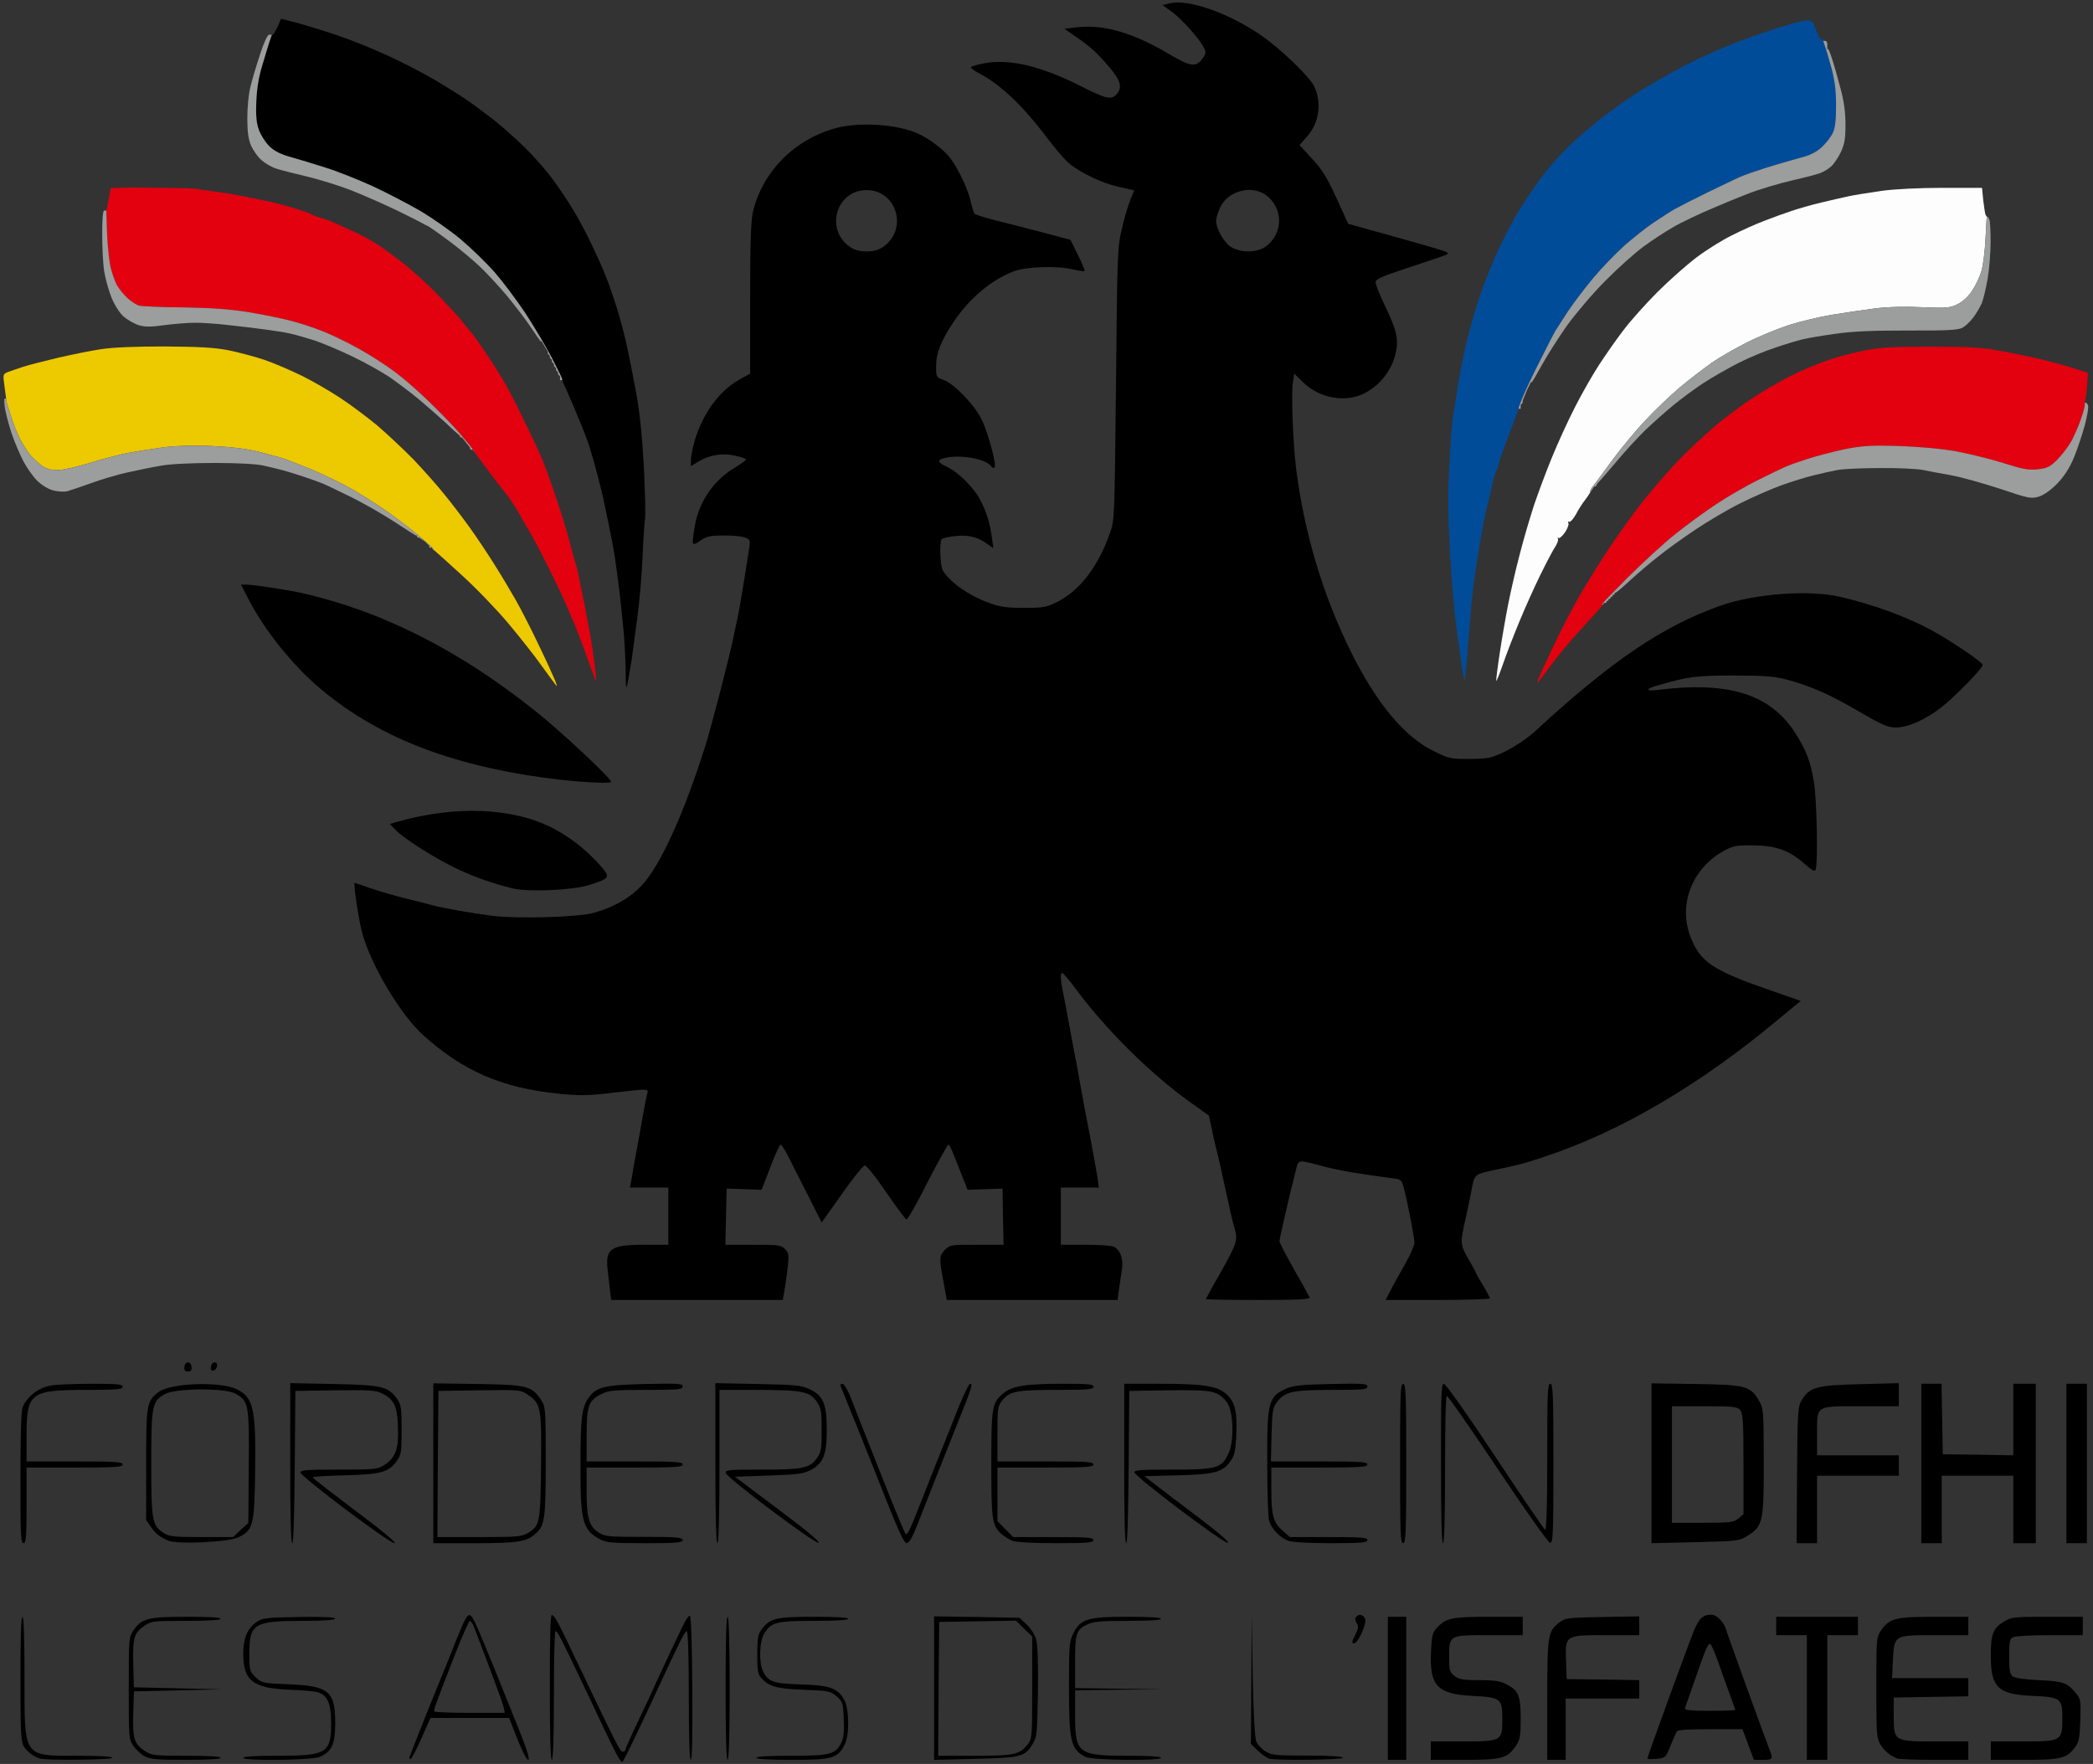 <?xml version="1.0" encoding="utf-8"?>
<!DOCTYPE svg PUBLIC "-//W3C//DTD SVG 1.0//EN" "http://www.w3.org/TR/2001/REC-SVG-20010904/DTD/svg10.dtd">
<svg version="1.0" xmlns="http://www.w3.org/2000/svg" width="1024px" height="863px" viewBox="0 0 1024 863" preserveAspectRatio="xMidYMid meet">
 <rect x="0" y="0" width="1024" height="863" fill="#333333" stroke="none"/>
 <g fill="#000000" fill-rule="evenodd">
  <path d="M303 860.6 C302.4 859.9 299.2 853.5 295.8 846.4 C292.5 839.3 287.4 828.5 284.5 822.5 C274.3 801 272.7 798 271.8 798 C271.3 798 271 811.6 271 829.5 C271 849.8 270.6 861 270 861 C269.3 861 269 848.4 269 825.4 C269 800.4 269.3 789.9 270 790.1 C271.5 790.6 272.8 793 283 814.5 C301.4 853 303.4 857 304.6 857 C305.4 857 306 856.5 306 856 C306 855.5 309.1 848.5 313 840.4 C316.8 832.3 320 825.6 320 825.5 C320 825.1 332.5 798.5 334.8 794 C335.8 792 337 790.5 337.5 790.5 C338.1 790.5 338.6 804.3 338.7 825.7 C338.9 849 338.6 861 338 861 C337.3 861 337 850 337 829.5 C337 810.3 336.6 798 336 798 C335.1 798 333.2 801.7 321.7 826.5 C311.7 848.1 305 862 304.5 862 C304.2 862 303.5 861.3 303 860.6 "/>
  <path d="M19.2 860.3 C15.9 859.1 12.8 856.6 11.4 853.9 C10.2 851.6 10 845.3 10 821 C10 801.6 10.3 791 11 791 C11.6 791 12 801.3 12 820 C12 860.3 11 859 38 859 C48.6 859 55 859.3 55 860 C55 861 22.2 861.4 19.2 860.3 "/>
  <path d="M70.7 859.2 C68.9 858.2 66.5 855.9 65.2 854.1 C63 850.7 63 850 63 826 C63 801.9 63 801.2 65.2 797.8 C69.3 791.8 72.3 791 91.2 791 C101.7 791 108 791.3 108 792 C108 792.6 101.7 793 91.1 793 C75.2 793 74.1 793.1 70.9 795.2 C65.6 798.8 64.9 801 65.2 814 L65.5 825.5 87 826 L108.5 826.5 87 827 L65.5 827.5 65.2 838.5 C64.9 850.8 65.6 853.1 70.9 856.7 C74.1 858.8 75.2 859 91.1 859 C101.7 859 108 859.3 108 860 C108 860.6 101.6 861 91 861 C76.7 861 73.4 860.7 70.7 859.2 "/>
  <path d="M119 860 C119 859.3 125.3 859 136 859 C159.8 859 162 857.7 162 843.1 C162 833.8 160.4 829.7 156 828.1 C154.6 827.5 148.3 826.9 141.9 826.7 C123.7 826 119 822.3 119 809 C119 801.7 121 796.8 125.2 793.8 C128.3 791.6 129.5 791.4 146.2 791.1 C158.3 790.9 164 791.2 164 791.9 C164 792.6 158.6 793 147.9 793 C124.3 793 122 794.4 122 809 C122 817.3 122.1 817.7 125 820.5 C128 823.4 128.4 823.5 140.8 824 C160.9 824.8 164 827.3 164 842.9 C164 853.5 162.3 857.1 156.3 859.6 C152.2 861.2 119 861.6 119 860 "/>
  <path d="M200.4 859.5 C200.9 857.8 214.4 824 218.2 815 C219 813 221.6 806.6 223.9 800.7 C227.2 792.5 228.6 789.9 229.8 790.2 C231.4 790.5 232.8 793.6 253.5 845.2 C257.8 855.9 259.4 861 258.4 861 C257.7 861 255.4 856.6 253.1 850.7 L249.1 840.5 229.9 840.5 L210.6 840.5 206.3 850.2 C203.9 855.6 201.5 860.2 201 860.5 C200.4 860.7 200.1 860.3 200.4 859.5 M212.5 837.3 C212 836.7 213.2 833.5 222.9 808.7 C226.3 800 229.5 793 229.9 793 C230.3 793 231.2 794.2 231.8 795.7 C239.7 816.2 245.9 833 246.4 835.2 L247 838 230 838 C220.6 838 212.7 837.7 212.5 837.3 "/>
  <path d="M355 826 C355 803.3 355.3 791 356 791 C356.6 791 357 803.3 357 826 C357 848.6 356.6 861 356 861 C355.3 861 355 848.6 355 826 "/>
  <path d="M370 860 C370 859.3 376.3 859 387 859 C406 859 408.7 858.3 411.5 852.8 C412.7 850.4 413.1 847.6 412.8 841.2 C412.5 833.2 412.3 832.6 409.4 830 C406.4 827.4 405.7 827.2 393.3 826.7 C379.8 826.2 376.3 825.2 372.4 820.9 C370.8 819.1 370.5 817.3 370.5 809.4 C370.5 801.6 370.8 799.7 372.5 797.3 C376.6 791.7 379.7 791 398.2 791 C408.7 791 415 791.3 415 792 C415 792.6 408.8 793 398.4 793 C379.9 793 377.3 793.6 373.9 799.2 C371.5 803.2 371.2 813.7 373.4 817.9 C376 822.9 378.5 823.7 392 824.1 C406.2 824.5 410.2 826 413.2 832 C415.6 836.8 415.6 849.3 413.1 853.9 C409.7 860.2 407.1 861 387.5 861 C376.5 861 370 860.6 370 860 "/>
  <path d="M457 825.9 L457 790.8 477.9 791.1 L498.8 791.5 502.4 794.9 C504.4 796.8 506.5 800.1 507 802.3 C507.7 804.6 508 814.8 507.8 827.8 C507.5 847.3 507.3 849.8 505.5 852.8 C501.5 859.5 500.2 859.9 477.5 860.5 L457 861 457 825.9 M459.2 826.2 L459.5 793.5 478.3 793.2 L497.1 792.9 501 796.8 L505 800.7 505 825.7 C505 849.5 504.9 850.8 502.9 853.3 C498.9 858.4 496.5 859 477 859 L459 859 459.2 826.2 "/>
  <path d="M531.2 859.6 C523.9 855.9 523 852.2 523 825.6 C523 805.1 523.1 803.3 525.1 799.2 C528.5 792.1 532 791 551.7 791 C561.9 791 568 791.3 568 792 C568 792.6 561.9 793 551.9 793 C539 793 535.1 793.3 532.3 794.6 C526.5 797.3 526 798.9 526 813.2 L526 825.9 547.2 826.2 L568.5 826.5 547.2 826.7 L526 827 526 839 C526 857.9 527.3 859 551.9 859 C561.9 859 568 859.3 568 860 C568 861.6 534.6 861.2 531.2 859.6 "/>
  <path d="M620.9 860.4 C619.8 860.1 617.4 858.3 615.4 856.5 L612 853.2 612.2 821.8 L612.4 790.5 612.9 820 C613.3 839.6 613.9 850.4 614.7 852.2 C615.4 853.7 617.4 855.8 619.2 856.9 C622.1 858.7 624.2 858.9 639.7 858.9 C650.5 858.9 657 859.3 657 860 C657 861 624.6 861.4 620.9 860.4 "/>
  <path d="M679 826 L679 791 683.5 791 L688 791 688 826 L688 861 683.5 861 L679 861 679 826 "/>
  <path d="M700 856.5 L700 852 715.2 852 C734.9 852 735 851.9 735 840.9 C735 830.9 734.3 830.4 720.2 829.7 C703.2 828.8 699.4 824.8 700.1 808.3 C700.5 800.1 700.8 798.7 703 796.4 C707.4 791.6 710.5 791 728.4 791 L745 791 745 795.5 L745 800 728.6 800 C708.8 800 709 799.9 709 810.7 C709 817.2 709.2 818 711.6 819.9 C713.8 821.6 715.6 822 723.6 822 C731 822 733.9 822.4 736.8 823.9 C742.9 827 744 829.4 744 840.8 C744 849.4 743.7 851.1 741.7 854.1 C737.5 860.2 735 861 716.5 861 L700 861 700 856.5 "/>
  <path d="M757 831.7 C757 799.5 757.2 798 763.3 793.5 C765.8 791.6 767.7 791.4 784 791.1 L802 790.8 802 795.4 L802 800 786 800 C765.7 800 765.7 799.9 766.2 812.7 L766.5 821.5 784.2 821.7 L802 822 802 826.5 L802 831 784 831 L766 831 766 846 L766 861 761.5 861 L757 861 757 831.7 "/>
  <path d="M806 860.3 C806 859.4 825.6 805.6 828.6 798.2 C831.3 791.6 833.1 790 837.3 790 C839.9 790 843.4 793.5 844.5 797.3 C845.2 799.8 864.6 853.4 866 856.7 C867.5 860.5 867.2 861 862.5 861 L858.1 861 855.3 853.5 L852.5 846 836.8 846 C826.1 846 820.8 846.3 820.4 847.1 C820 847.7 818.6 850.9 817.3 854.1 C815 859.9 814.9 860 810.5 860.5 C808 860.7 806 860.7 806 860.3 M824.4 835.7 C824.6 835 826.7 829.1 829 822.5 C834.8 805.7 835.8 803.4 837 804.6 C837.5 805.1 839 808.7 840.4 812.5 C841.7 816.3 844.2 823.2 845.9 827.9 C847.6 832.5 849 836.4 849 836.6 C849 836.8 843.3 837 836.5 837 C826.9 837 824.1 836.7 824.4 835.7 "/>
  <path d="M884 830.5 L884 800 876.5 800 L869 800 869 795.5 L869 791 889 791 L909 791 909 795.5 L909 800 901.5 800 L894 800 894 830.5 L894 861 889 861 L884 861 884 830.5 "/>
  <path d="M928.2 860.3 C924.9 859.1 922 856.7 920 853.5 C918.1 850.4 918 848.5 918 825.7 C918 801.9 918 801.1 920.2 797.8 C924.3 791.8 927.3 791 946.2 791 L963 791 963 795.5 L963 800 946.6 800 C926.5 800 926.8 799.8 926.1 812.5 L925.7 821 944.3 821 L963 821 963 825.4 L963 829.9 944.7 830.2 L926.5 830.5 926.5 839.3 C926.5 851.9 926.5 852 947.1 852 L963 852 963 856.5 L963 861 946.5 861 C937.4 861 929.2 860.7 928.2 860.3 "/>
  <path d="M974 856.5 L974 852 989.5 852 C1008.7 852 1009 851.8 1009 840.5 C1009 830.9 1008.2 830.3 994.5 829.7 C977.5 829 974 825.6 974 810.1 C973.9 799.3 975.2 796.3 981 793 C984.4 791.1 986.3 791 1001.8 791 L1019 791 1019 795.5 L1019 800 1002.9 800 C993.7 800 986 800.4 984.9 801 C983.2 801.9 983 803.1 983 810.4 C983 816.9 983.3 819 984.6 820.1 C985.7 821 990.1 821.6 997.4 822 C1009.3 822.5 1011.3 823.2 1015.4 828.1 C1018 831.2 1018.1 831.7 1017.8 841.6 C1017.5 850 1017.1 852.3 1015.4 854.6 C1011.2 860.3 1008.6 861 990.5 861 L974 861 974 856.5 "/>
  <path d="M663 800 C664.6 796.6 664.8 795.6 663.7 794 C662.8 792.5 662.8 791.7 663.7 790.8 C665.3 789.2 668 790.5 668 792.9 C668 796.2 664.1 804 662.5 804 C661.2 804 661.3 803.3 663 800 "/>
  <path d="M10 723.6 C10 703.6 10.3 691 11 688.8 C12.6 683.9 18.2 679.3 24.1 678 C26.8 677.4 36 677 44.5 677 C57.6 677 60 677.2 60 678.5 C60 679.7 57.3 680 42.2 680 C14.7 680 13 681.4 13 702.4 L13 715 36.5 715 C56.7 715 60 715.2 60 716.5 C60 717.7 56.7 718 36.5 718 L13 718 13 736.5 C13 752.2 12.7 755 11.5 755 C10.1 755 10 750.8 10 723.6 "/>
  <path d="M82.2 753.7 C77.8 751.7 76.4 750.6 73.9 747.1 L71.5 743.8 71.5 716.6 C71.5 687 71.7 685.7 77.5 681.1 C83.2 676.6 107.7 675.7 115.9 679.7 C124.2 683.8 125.3 689.4 124.8 722.1 C124.4 746.3 123.8 748.6 116.7 752.1 C111.8 754.5 86.5 755.7 82.2 753.7 M79.9 749.9 C74.4 746.3 74 743.7 74 715.9 C74 687.3 74.4 685.3 81 681.9 C86.4 679.2 109.6 679 114.9 681.7 C121.7 685.2 122 687.1 121.7 717.8 L121.5 745.1 117.7 748.5 L114 752 98.5 752 C84.6 752 82.6 751.7 79.9 749.9 "/>
  <path d="M142 715.8 L142 676.7 163.2 677.1 C186.8 677.6 189.9 678.3 194.2 684.3 C196.2 687.1 196.5 688.6 196.5 699.5 C196.5 710.5 196.3 711.7 194.1 714.8 C190.2 720.3 186.5 721.3 168.7 721.8 C160 722 153 722.4 153 722.8 C153 723.2 162.5 730.5 174 739.2 C187.4 749.2 194.3 755 193 755 C190.4 755 147 722.3 147 720.4 C147 719.2 150.2 719 165.8 719 C183.7 719 184.8 718.8 188.1 716.7 C193.6 713 195.1 708.9 194.7 698.3 C194.4 687.9 192.9 684.8 186.9 681.7 C183.9 680.2 180.9 680 164 680.2 L144.5 680.5 144.2 717.7 C144 741.7 143.6 755 143 755 C142.3 755 142 741.2 142 715.8 "/>
  <path d="M212 715.9 L212 676.8 233.7 677.1 C258 677.5 260.1 678 264.7 684.9 C266.9 688.2 267 688.9 267 715 C267 743.1 266.5 746.3 262.2 750.2 C257.7 754.3 253.8 755 232.5 755 L212 755 212 715.9 M214.2 716.2 L214.5 680.5 234.5 680.2 C254 679.9 254.7 680 258 682.2 C264.7 686.7 265 688.4 264.7 717 C264.4 745.1 264.1 746.5 258.3 750 C255.3 751.8 253.1 752 234.5 752 L214 752 214.2 716.2 "/>
  <path d="M293.4 753 C285 748.4 283.9 744.4 284 716.3 C284 693.9 284.6 688.6 288 683.8 C291.8 678.5 295.8 677.6 315.7 677.1 C332 676.8 334 676.9 334 678.3 C334 679.8 331.9 680 316.3 680 C300.7 680 298.1 680.2 294.5 681.9 C287.9 685.1 287 687.7 287 702.4 L287 715 310.5 715 C330.7 715 334 715.2 334 716.5 C334 717.7 330.7 718 310.5 718 L287 718 287 729.5 C287 742.8 288.2 746.9 293.1 749.9 C296.1 751.8 298.2 751.9 315.2 751.9 C331.2 751.9 334 752.2 334 753.5 C334 754.7 331.2 755 315.5 755 C299.1 755 296.5 754.7 293.4 753 "/>
  <path d="M350 715.8 L350 676.7 370.7 677.1 C389.1 677.5 392 677.7 396 679.6 C402.7 682.7 404.5 686.7 404.5 699.5 C404.5 711.7 402.8 716 396.6 719.2 C393 721.1 390.2 721.4 376 721.9 L359.6 722.5 380.9 738.5 C394.4 748.6 401.6 754.6 400.5 754.8 C398.4 755.2 355.6 723 355.1 720.7 C354.8 719.1 356.4 719 372.9 719 C393 719 396.2 718.3 399.8 713.2 C401.7 710.5 402 708.8 402 699.7 C402 690.5 401.7 688.8 399.7 685.9 C396.2 680.8 392.8 680.1 371.2 680 L352 680 352 717.5 C352 741.8 351.6 755 351 755 C350.3 755 350 741.2 350 715.8 "/>
  <path d="M434.5 736.2 C428.2 720.1 412.9 682 411.3 678.2 C411 677.5 411.3 677 412.1 677 C412.8 677 414.5 679.5 415.8 682.7 C417 685.9 423.5 702.2 430.1 719 C436.7 735.7 442.5 749.9 443 750.3 C444 751.4 444.8 749.5 452.5 730 C455.6 722 458.7 714.1 459.4 712.5 C460.1 710.8 463.6 702.1 467.1 693.2 C470.5 684.3 474 677 474.6 677 C476.1 677 475.6 678.6 468.2 697 C463.8 708 451.1 740 449 745.5 C446.5 752 444.8 755 443.5 755 C442.4 755 439.6 748.9 434.5 736.2 "/>
  <path d="M495.2 753.8 C493.7 753.2 491.4 751.7 490.1 750.6 C485.3 746.3 485 743.8 485 716.4 C485 688.4 485.3 686.4 490.8 681.7 C495.2 678.1 501.8 677 519.5 677 C532.6 677 535 677.2 535 678.5 C535 679.7 532.3 680 516.9 680 C497.2 680 493.9 680.6 490.1 685.5 C488.1 688 488 689.4 488 701.6 L488 715 511.5 715 C531.7 715 535 715.2 535 716.5 C535 717.7 531.7 718 511.5 718 L488 718 488 731.1 L488 744.2 491.8 748.1 L495.7 752 515.3 752 C532.1 752 535 752.2 535 753.5 C535 754.7 532.2 755 516.5 755 C505 755 496.9 754.5 495.2 753.8 "/>
  <path d="M550 716 L550 677 567.1 677 C589.3 677 596 678.1 600.5 682.5 C604.5 686.5 605.4 691.1 604.8 703.3 C604.4 710 603.9 712.3 602 714.9 C598.1 720.3 594.4 721.3 576.2 721.8 L559.9 722.2 565.7 726.7 C568.8 729.1 578.4 736.4 586.9 742.8 C596.4 750 601.7 754.6 600.7 754.8 C598.7 755.2 555 722.3 555 720.3 C555 719.2 558.3 719 573.4 719 C595.2 719 597.7 718.3 601 711.2 C603.9 705.3 603.5 690.6 600.4 686.3 C596.1 680.5 593.5 679.9 572 680.2 L552.5 680.5 552.2 717.7 C552 741.7 551.6 755 551 755 C550.3 755 550 741.3 550 716 "/>
  <path d="M630.2 753.8 C626 752.1 622 747.9 620.9 744 C620.4 742.1 620 729.3 620 715.7 C619.9 685.5 620.5 683.2 629.7 679.2 C632.6 677.9 637.4 677.4 651.2 677.1 C667 676.8 669 676.9 669 678.4 C669 679.8 666.8 680 651.2 680 C631.7 680.1 628.6 680.8 624.5 686.3 C622.7 688.7 622.4 690.8 622.1 702 L621.8 715 645.4 715 C665.7 715 669 715.2 669 716.5 C669 717.7 665.7 718 645.5 718 L622 718 622 729 C622 741.5 623 745.2 627.9 749.2 L631.1 752 650 752 C666.2 752 669 752.2 669 753.5 C669 754.7 666.3 755 651 755 C639.9 755 631.9 754.5 630.2 753.8 "/>
  <path d="M685 716 C685 682 685.1 677 686.5 677 C687.8 677 688 682 688 716 C688 750 687.8 755 686.5 755 C685.1 755 685 750 685 716 "/>
  <path d="M705 716 C705 682.2 705.1 677 706.4 677 C707.3 677 718.1 692.3 731.4 712.4 C744.3 731.9 755.4 748.1 755.9 748.4 C756.6 748.9 757 737.4 757 713 C757 681.6 757.1 677 758.5 677 C759.8 677 760 682 760 716 C760 751.9 759.8 755.1 758.3 754.8 C757.4 754.6 745.9 738.4 732.8 718.7 C719.6 699 708.5 683 707.9 683 C707.3 683 707 696 707 719 C707 742.3 706.6 755 706 755 C705.3 755 705 741.3 705 716 "/>
  <path d="M808 715.9 L808 676.8 829.7 677.1 C854.4 677.5 856.5 678.1 860.7 685.5 C862.8 689.3 862.9 690.4 862.9 715.2 C863 744.6 862.5 746.7 854.9 751.4 C851.1 753.9 850.2 754 829.5 754.5 L808 755 808 715.9 M818 716.5 L818 688 833.8 688 C847.9 688 849.8 688.2 851.3 689.8 C852.7 691.4 853 694.7 853 716.2 L853 740.8 850.5 742.9 C848.2 744.8 846.7 745 833 745 L818 745 818 716.5 "/>
  <path d="M879.2 721.7 C879.4 690.5 879.6 688.2 881.5 685 C885.2 678.7 888.7 677.7 910 677.2 L929 676.7 929 682.3 L929 688 910.6 688 C887.9 688 889 687.3 889 701.8 L889 712 909 712 L929 712 929 717 L929 722 909 722 L889 722 889 738.5 L889 755 884 755 L879 755 879.2 721.7 "/>
  <path d="M940 716 L940 677 944.9 677 L949.9 677 950.2 694.2 L950.5 711.5 967.7 711.7 L985 712 985 694.5 L985 677 990.5 677 L996 677 996 716 L996 755 990.5 755 L985 755 985 738.5 L985 722 967.5 722 L950 722 950 738.5 L950 755 945 755 L940 755 940 716 "/>
  <path d="M1011 716 L1011 677 1016 677 L1021 677 1021 716 L1021 755 1016 755 L1011 755 1011 716 "/>
  <path d="M90.2 668.7 C90.3 667.5 91.1 666.5 92 666.5 C92.8 666.5 93.6 667.5 93.7 668.7 C93.9 670.4 93.4 671 92 671 C90.5 671 90 670.4 90.2 668.7 "/>
  <path d="M103.2 668.7 C103.3 667.5 104.1 666.5 105 666.5 C106.9 666.5 106.5 669.8 104.5 670.5 C103.4 670.8 103 670.3 103.2 668.7 "/>
  <path d="M298.5 631.7 C298.2 629.4 297.7 625.1 297.4 622.3 C295.9 610.8 298.5 609 315.4 609 L327 609 327 595 L327 581 317.6 581 L308.2 581 309.1 576.2 C309.8 571.8 310.2 569.3 313 554.5 C313.5 551.4 314.4 546.6 314.9 543.7 C315.4 540.8 316.1 537.2 316.5 535.7 C317.3 532.4 318.5 532.5 300 534.6 C287.6 536.1 283.9 536.1 273.5 535.1 C245.6 532.3 226.7 524.1 207.1 506.5 C195.9 496.4 181.2 471.8 177.1 456 C175.5 450.2 172.8 432 173.5 431.9 C173.5 431.9 177.4 433.2 182 434.8 C186.7 436.4 194.5 438.6 199.5 439.8 C204.4 441 210.1 442.5 212 443 C217.4 444.4 230.3 446.7 240.5 448 C252.9 449.6 282.6 448.8 290.5 446.6 C300.6 443.8 308.6 439.1 314.4 432.7 C323.4 422.8 334.7 397.7 344.9 365.5 C348.2 355 356.8 321.8 358.9 311.5 C359.6 308.2 360.5 303.7 361 301.5 C361.8 298.1 364.5 281.5 366.6 267.7 C367.1 264.3 366.9 263.9 364.5 263 C363 262.4 358.4 261.9 354.1 262 C347.5 262 345.9 262.3 342.7 264.5 C338.4 267.4 338.3 267.3 339.9 257.6 C341.9 245.5 349.1 235 359.6 228.7 C362.6 226.9 365 225.2 365 224.8 C365 224.4 362.5 223.5 359.5 222.9 C353.3 221.5 346.8 222.6 341.2 226.1 L338 228.1 338 225.6 C338 224.2 338.6 220.5 339.4 217.3 C343.1 203.4 351.4 191.5 361.6 185.8 L367 182.8 367 146.1 C367 118 367.4 108.1 368.4 103.5 C373.2 83.7 389.1 67.8 409.6 62.5 C420.3 59.8 437.1 60.7 447.3 64.6 C452.5 66.5 459.7 71.5 463.7 75.9 C467.7 80.3 473.4 91.7 474.9 98.5 C475.5 101.2 476.4 103.9 476.7 104.5 C477.1 105.1 483.5 107 491 108.8 C498.4 110.7 508.8 113.3 514.1 114.8 L523.7 117.3 527.4 124.8 C529.4 128.8 530.9 132.4 530.6 132.6 C530.4 132.8 528 132.5 525.3 131.9 C517.1 129.9 502.3 130.4 495.8 132.8 C485 137 474.6 145.7 466.8 157.1 C460.5 166.4 458 172.7 458 179 C458 184.5 458 184.6 461.7 185.9 C466.9 187.8 476.9 198.2 480.3 205.3 C483.5 211.9 487.7 227.6 486.6 228.7 C486.2 229.1 485.5 228.9 485.1 228.3 C482.6 224.4 469.3 222.1 461.7 224.2 C458.4 225.1 458.8 226.3 463.3 228.4 C469 231.1 476.5 238.6 479.6 244.6 C482.7 250.6 484.4 256 485.4 263.8 L486 268.2 483.7 266.6 C478.6 262.8 474.6 261.7 468.1 262.2 C464.6 262.5 461.3 263.2 460.7 263.8 C460.2 264.3 459.9 267.8 460.1 271.8 C460.5 278.3 460.8 279.2 464 282.6 C468.7 287.6 476.2 292.2 484 295 C489.2 296.9 492.4 297.4 501 297.4 C510.5 297.4 512 297.1 517.2 294.5 C528.2 289 537.3 277.2 543 260.9 C545.3 254.5 545.3 253.9 546 188 C546.6 124.5 546.7 121 548.8 112.3 C549.9 107.2 551.8 100.9 552.9 98.1 L554.9 93.1 547.6 91.5 C539.8 89.8 529.5 85 523.6 80.4 C521.5 78.8 516.6 73.2 512.7 68 C500.8 52.1 489.5 41.3 479.1 35.9 C476.8 34.7 475 33.4 475 32.9 C475 32.5 478.1 31.6 481.9 30.9 C494.1 28.7 509.5 32.4 528.7 42.1 C541.1 48.4 543.7 49 546.3 46.1 C549.2 42.9 548.3 39.5 543.1 33.3 C536.9 26 533.9 23.2 526.6 18.1 L520.8 14.1 526.4 13.4 C539.7 11.7 554.5 16 572.4 26.7 C582.4 32.6 585.1 33 588.3 28.7 C589.9 26.5 590.1 25.6 589.2 23.7 C587.4 19.6 578.2 9.3 573.4 5.8 L568.7 2.5 572.4 1.6 C581.3 -0.5 600.4 6.1 616.3 16.8 C626.3 23.6 640.8 37.5 643.1 42.5 C646.7 50.4 645.4 60.1 639.7 66.5 L635.8 71 641.6 77.3 C647.4 83.5 649.5 87.1 656.2 102 L659.6 109.5 680.5 115.3 C710.4 123.7 709.7 123.5 707.4 124.7 C706.3 125.2 698.1 128 689.2 130.9 C676.1 135.2 673 136.6 673 138 C673 139.1 674.9 144.1 677.4 149.2 C683.4 161.7 684.3 165.7 682.9 172.5 C680.9 182.3 673 191.1 663.8 193.9 C654.9 196.5 644.4 193.8 637.4 186.9 L633.2 182.8 632.5 187.5 C631.7 193.1 632.6 216.7 634.1 229 C638 260.5 647.3 291.5 661.2 319.4 C673.7 344.4 687.3 360.7 701.7 367.6 C709 371.2 710 371.4 719 371.3 C727 371.3 729.3 370.9 734.2 368.7 C740.2 366 746.7 361.7 751 357.8 C788.4 323.3 813.4 306.4 841.5 296.4 C858.5 290.4 885.4 288.4 900.8 292.1 C916.4 295.8 931.7 301.3 944 307.8 C953.9 313.1 970 323.9 970 325.3 C970 327 956.8 340.5 950 345.9 C942.1 352.1 933.5 355.9 927.7 355.9 C923.6 355.9 921.2 354.9 909.3 348 C895.2 339.7 885.6 335.5 873.5 332.3 C867.8 330.9 862.8 330.5 848 330.5 C829.6 330.5 826.2 331 811.5 335.2 C805.2 336.9 804.7 338.3 810.5 337.6 C846 333.1 866.4 339.6 878.7 359.2 C883.9 367.6 885.9 372.8 887.5 382.9 C888.9 391.4 889.5 422.3 888.3 425.4 C887.9 426.6 886.7 426 882.6 422.4 C875.3 416 868.6 413.6 857.5 413.6 C849.4 413.5 847.9 413.8 843.2 416.4 C828.1 424.7 821.2 442.1 826.8 457.6 C831.7 470.8 837.5 474.7 868.7 485.4 L881 489.7 870.2 498.6 C831.8 530.7 792.8 553.6 756 565.8 C745.3 569.4 743.9 569.7 732.7 572.1 C721.1 574.5 721.4 574.3 719.9 582.5 C719.4 585.2 718.1 591.5 717 596.4 C714.3 608.2 714.4 609.1 718.5 616.1 C720.4 619.4 722 622.2 722 622.5 C722 622.7 723.5 625.5 725.4 628.6 C727.4 631.8 728.9 634.8 728.9 635.2 C728.9 635.6 717.5 636 703.4 636 L677.9 636 680.4 631.2 C681.7 628.6 684.9 622.9 687.4 618.5 C689.9 614.1 692 609.3 692 607.9 C692 605.3 688.8 588.8 686.8 581.2 C685.8 577.3 685.5 577 681.6 576.5 C666.2 574.5 655.4 572.7 648.5 570.9 C634.6 567.2 635.4 567.2 634.1 572.1 C630.9 584.6 626 605.9 626 607.2 C626 608 629.2 614.2 633.1 621 C637 627.9 640.4 634 640.7 634.7 C641.1 635.7 635.6 636 615.6 636 C601.5 636 590 635.8 590 635.6 C590 635.4 593.3 629.2 597.5 622 C605 608.6 605.7 606.6 604.1 601.3 C603.6 599.8 602.7 596 602 593 C601.4 589.9 600.4 585.7 599.9 583.5 C599.4 581.3 598.3 576.1 597.4 572 C596.5 567.8 595.4 563.1 594.9 561.5 C594.5 559.8 593.5 555.6 592.8 552.1 L591.5 545.8 581.8 538.9 C563.1 525.5 541.2 503.9 526.6 484.2 C523.3 479.7 520.1 476 519.7 476 C518.7 476 518.8 478.8 519.9 484.6 C520.5 487.3 522.1 495.8 523.5 503.5 C524.9 511.2 526.3 518.6 526.6 520 C526.9 521.3 527.5 524.8 528 527.7 C529.9 538.2 530.9 543.7 533.5 557 C534.9 564.4 536.4 572.8 536.9 575.7 L537.6 581 528.3 581 L519 581 519 595 L519 609 531 609 C537.7 609 544 609.4 545.1 610 C548.3 611.7 549.8 616.4 548.8 621.8 C548.4 624.3 547.8 628.6 547.4 631.2 L546.8 636 505 636 L463.2 636 461.6 627.1 C459.4 615.4 459.5 614.3 462.4 611.4 C464.8 609 465.4 609 477.9 609 L491 609 490.7 595.2 L490.5 581.5 481.9 581.8 L473.4 582.1 471.3 576.8 C470.1 573.9 468.2 568.9 466.9 565.7 C465.7 562.5 464.4 560 464 560 C463.6 560 459 568.3 453.8 578.4 C448.7 588.6 444 596.8 443.5 596.6 C442.9 596.4 438.4 590.4 433.5 583.2 C428.1 575.3 423.9 570.1 423 570.2 C422.2 570.4 417.1 576.7 411.8 584.3 L402 598.1 395.8 585.8 C392.3 579 388 570.4 386.1 566.7 C384.3 563 382.4 560 381.9 560 C381.5 560 379.2 564.9 376.9 571 L372.6 582.1 364 581.8 L355.5 581.5 355.2 595.2 L354.9 609 368.4 609 C380.8 609 382.1 609.1 384 611 C385.9 612.9 386 613.9 385.5 619.3 C385.1 622.7 384.4 627.8 383.9 630.7 L383 636 341 636 L299 636 298.5 631.7 M415.7 120.7 C403.5 112.1 409.2 93 424 93 C438.7 93 444.4 112.1 432.2 120.7 C429.9 122.3 427.5 123 424 123 C420.4 123 418 122.3 415.7 120.7 M602.6 121 C598.9 118.9 595 112 595 108 C595 106.6 595.9 103.7 597 101.4 C600.8 93.5 611.9 90.4 619 95.2 C628 101.4 628.1 114.3 619.1 120.7 C615 123.6 607.3 123.8 602.6 121 "/>
  <path d="M250.6 434.6 C240.1 431.9 233.3 429.5 224.3 425.4 C213.9 420.6 197.8 410.5 193.6 406.1 L190.7 403.1 194.6 402 C222.8 394 250.7 395.1 270.1 405 C278.1 409.1 285.5 414.7 291.9 421.5 C299.2 429.4 299.1 429.5 288.2 433 C279.9 435.6 258.2 436.5 250.6 434.6 "/>
  <path d="M274.2 381.5 C223.5 375.6 186.5 361.7 157.4 337.5 C143.3 325.8 128.9 307.8 121.1 292.2 L117.9 286 120.4 286 C123.6 286 140.7 288.6 147.5 290.1 C186.6 298.9 224.5 318 261.7 347.7 C273.7 357.1 299 380.8 299 382.5 C299 383.4 286.8 382.9 274.2 381.5 "/>
  <path d="M275 186 L275 185.4C275 185 272.7 180.3 269.9 174.9 C267 169.4 261.2 159.6 257 153.2 C252.7 146.7 245.9 137.7 241.9 133.1 C237.9 128.6 230.5 121.4 225.4 117.1 C220.4 112.9 211.5 106.7 205.8 103.3 C200.1 100 189.6 94.5 182.5 91.2 C175.3 87.9 165 83.8 159.5 82.1 C154 80.3 146.3 78 142.4 76.9 C137.3 75.5 134.3 74 131.7 71.5 C129.8 69.6 127.5 66 126.6 63.4 C125.4 60.1 125.1 56.2 125.4 49.6 C125.6 43.6 126.6 37.5 128.3 32 C129.7 27.3 131.3 22 131.9 20.2 L133 17L133 17 L133.5 17C133.8 17 134.8 15.2 135.8 13.1 L137.5 9.2 145 11.1 C149.1 12.2 157.9 14.9 164.5 17.1 C171.1 19.3 182.1 23.7 189 26.9 C195.9 30 206 35.2 211.5 38.4 C217 41.6 224.2 46.1 227.5 48.3 C230.8 50.5 236.8 55 241 58.2 C245.1 61.4 252 67.5 256.4 71.8 C260.7 76 266.6 82.6 269.5 86.5 C272.4 90.3 277 97.1 279.7 101.5 C282.5 105.9 286.8 114 289.4 119.5 C292 125 294.5 130.4 294.9 131.5 C295.4 132.6 296.5 135.5 297.5 138 C298.4 140.4 299.8 144.5 300.6 147 C301.4 149.4 302.5 152.9 303 154.7 C303.5 156.5 304.4 159.6 304.9 161.7 C305.5 163.8 306.6 168.6 307.4 172.5 C308.2 176.3 310 185.5 311.4 193 C313 202 314.2 213.6 315 228.3 C315.6 240.3 315.9 251.8 315.6 253.8 C315.3 255.8 314.7 264 314.4 272 C314.1 279.9 313 293.2 311.9 301.5 C310.8 309.7 309.5 319.4 309 323 C308.4 326.5 307.6 331.5 307.1 334 C306.3 337.8 306.2 337 306.1 327.7 C306 321.8 305.5 312.4 304.9 306.7 C304.4 301.1 303.4 292.6 302.9 288 C302.3 283.3 301.4 276.3 300.8 272.5 C300.2 268.6 298.8 261.2 297.7 256 C296.6 250.7 295.5 245.3 295.2 244 C294.9 242.6 293.6 237.2 292.2 232 C290.9 226.7 288.8 219.8 287.7 216.5 C286.6 213.2 283.4 205.3 280.7 199 C278 192.6 275.5 187.1 275.3 186.7 L275 186"/>
 </g>
 <g fill="#e3000f" fill-rule="evenodd">
  <path d="M232 221 L231.3 219.8C230.9 219.2 228.1 215.7 224.9 212 C221.8 208.4 215 201.4 209.8 196.4 C204.7 191.4 197.1 184.8 193 181.8 C188.8 178.7 181 173.6 175.5 170.6 C170 167.5 162.1 163.7 158 162.1 C153.8 160.4 146.9 158.1 142.5 157 C138.1 155.8 128.6 153.9 121.5 152.7 C111.9 151.2 103.4 150.6 89.5 150.4 C79 150.3 69.3 149.9 68 149.5 C66.6 149.1 63.9 147.3 62.1 145.6 C60.3 143.9 58.1 141.1 57.2 139.5 C56.3 137.8 55 134.2 54.3 131.5 C53.5 128.7 52.7 121.2 52.4 114.7 L52 103L52 103 L52.1 102.7C52.2 102.6 52.7 100.1 53.2 97.2 L54.2 92 60.8 91.8 C64.5 91.7 74 91.8 81.9 91.9 C89.9 92 96.7 92.3 97 92.5 C97.3 92.7 100.2 93.1 103.5 93.5 C106.8 93.8 114 95 119.5 96.1 C125 97.3 131.3 98.5 133.5 99 C135.7 99.5 140.6 100.8 144.5 102 C148.3 103.2 151.9 104.5 152.5 104.9 C153 105.3 154.8 106 156.4 106.4 C158 106.8 161.4 108 163.9 109.1 C166.4 110.3 171.4 112.6 175 114.2 C178.5 115.9 183.5 118.7 185.9 120.4 C188.4 122.1 193.6 125.9 197.4 128.9 C201.3 131.9 208.3 138.3 213 143 C217.6 147.7 223 153.5 225 155.9 C226.9 158.3 229.6 161.6 231.1 163.3 C232.5 165.1 236.2 170.3 239.2 175 C242.3 179.6 245.9 185.5 247.3 188 C248.8 190.4 252.4 197.4 255.3 203.5 C258.3 209.5 261.8 216.9 263.2 220 C264.6 223 266.7 228.2 267.9 231.5 C269.1 234.8 271.6 242 273.4 247.5 C275.2 253 277.5 260.4 278.4 264 C279.3 267.5 280.5 271.9 281 273.7 C281.6 275.4 282.2 277.7 282.5 278.7 C282.7 279.6 284.2 287 285.8 295 C287.4 302.9 289.2 312.8 289.8 317 C290.4 321.1 291.1 326.7 291.4 329.5 C291.7 332.2 291.6 333.8 291.3 333 C291 332.1 289.7 328.3 288.3 324.5 C286.9 320.6 285.4 316.6 285 315.5 C284.5 314.4 283.6 311.9 282.9 310 C282.2 308 280.5 304 279.2 301 C277.9 297.9 276.1 293.9 275.3 292 C274.4 290 271.1 283.3 268 277 C264.8 270.6 261.3 263.9 260.2 262 C259 260 256.2 255.3 254.1 251.4 C251.9 247.6 248.7 242.8 247 240.8 C245.3 238.8 241.5 233.9 238.5 229.8 C235.5 225.8 232.8 222.1 232.5 221.7 L232 221"/>
  <path d="M1020 197 L1020 198.3C1020 199 1019.1 202.2 1018 205.3 C1016.9 208.5 1014.8 213.2 1013.4 215.9 C1011.9 218.5 1008.8 222.6 1006.5 224.9 C1002.9 228.5 1001.5 229.1 996.9 229.6 C992.4 230.1 989.4 229.5 980 226.5 C973.7 224.5 963.3 222 957 220.8 C949.8 219.5 939.3 218.6 929 218.2 C914.9 217.8 911 218.1 902.4 219.8 C896.8 221 888.7 223.1 884.4 224.5 C880 225.9 874.9 227.7 873 228.6 C871 229.5 865 232.4 859.6 235.1 C854.2 237.8 845.2 243 839.6 246.7 C834 250.4 825 257 819.5 261.4 C814 265.8 803.8 275.2 796.7 282.2 C789.7 289.2 784 295.1 784 295.4 L784 296L784 296 L783.9 296.2C783.9 296.3 782.2 298.3 780.2 300.5 C778.1 302.7 773.5 307.9 769.8 312 C766.1 316.1 761 322.4 758.4 326 C755.8 329.5 753.3 332.9 752.8 333.5 C752.2 334.1 752.1 333.7 752.5 332.5 C752.9 331.4 756 324.6 759.4 317.4 C762.8 310.2 768.2 299.6 771.4 293.9 C774.6 288.1 781.4 277.2 786.4 269.5 C791.5 261.8 799.4 250.7 804 245 C808.6 239.2 816.4 230.2 821.4 225 C826.4 219.9 834.5 212.3 839.5 208.1 C844.4 204 852.5 197.9 857.5 194.7 C862.4 191.4 870.8 186.6 876.1 183.9 C881.4 181.2 889.8 177.7 894.7 176.1 C899.7 174.4 907.7 172.3 912.6 171.4 C919.5 170 926.5 169.6 944.5 169.6 C963.7 169.6 969.4 170 979.5 171.8 C986.1 173 995.1 174.9 999.5 176 C1003.9 177.2 1008.8 178.5 1010.5 178.9 C1012.1 179.4 1015.3 180.4 1017.5 181.1 L1021.5 182.5 1021.2 187.5 C1021 190.2 1020.7 193.5 1020.4 194.7 L1020 197"/>
 </g>
 <g fill="#004c99" fill-rule="evenodd">
  <path d="M892 20 L892.9 22.7C893.5 24.2 894.9 29.1 896.1 33.5 C897.6 39.1 898.3 44.3 898.3 51.5 C898.3 58.6 897.9 62.5 896.7 65 C895.8 67 893.3 70.2 891.2 72.1 C888.5 74.5 885.4 76.1 880.4 77.3 C876.6 78.3 869.2 80.5 864 82.1 C858.7 83.8 852.9 85.8 851 86.7 C849 87.6 842.1 90.9 835.5 94.1 C828.9 97.3 821.5 101.1 819 102.5 C816.6 103.9 811.9 107 808.6 109.2 C805.3 111.4 799.2 116.3 794.9 120 C790.7 123.8 783.8 130.9 779.6 135.9 C775.4 140.9 769.9 148.2 767.2 152.2 C764.6 156.2 761.9 160.4 761.2 161.5 C760.5 162.6 757.1 169.1 753.7 176 C750.2 182.8 746.4 190.9 745.2 193.8 C743.9 196.8 743 199.4 743 199.6 L743 200L743 200 L742.9 200.2C742.9 200.3 740.9 205.9 738.3 212.5 C735.8 219.1 733.5 225.6 733.2 227 C732.9 228.3 732.4 229.9 732 230.5 C731.6 231 730.7 234.2 730 237.5 C729.3 240.8 728.3 244.8 727.9 246.5 C727.4 248.1 726.4 252.8 725.6 257 C724.8 261.1 723.7 267.6 723.1 271.5 C722.5 275.3 721.5 281.6 721 285.5 C720.5 289.3 719.6 298.8 719 306.5 C718.4 314.2 717.6 323.3 717.3 326.8 C717 330.3 716.6 333 716.4 332.8 C716.3 332.6 715.6 328.9 715 324.5 C714.3 320.1 713.2 311.7 712.4 306 C711.6 300.2 710.3 284.9 709.5 272 C708.4 253.9 708.3 243.9 709 229 C709.5 218.2 710.4 206.8 710.9 203.5 C711.5 200.2 712.6 193 713.5 187.5 C714.4 182 716.2 172.7 717.6 167 C719 161.2 721.9 151.1 724.1 144.5 C726.4 137.9 730.4 127.8 733.1 122.1 C735.7 116.4 740.2 107.9 743.1 103.1 C746 98.4 751 91 754.2 86.7 C757.4 82.4 762.8 76.2 766.3 72.8 C769.7 69.4 776.6 63.3 781.6 59.3 C786.6 55.3 795.3 49 801 45.4 C806.6 41.8 817.2 35.7 824.6 31.9 C831.9 28.1 843.9 22.8 851.2 20.1 C858.5 17.4 867.2 14.4 870.5 13.5 C873.8 12.5 877.8 11.3 879.3 10.8 C880.9 10.4 883.3 10 884.6 10 C886.4 10 887.2 10.9 888.6 14.9 C889.6 17.6 890.7 19.6 891.2 19.3 C891.6 19.1 892 19.1 892 19.4 L892 20"/>
 </g>
 <g fill="#fdfdfd" fill-rule="evenodd">
  <path d="M972 106 L971.4 116.9C971.1 123 970.2 130.1 969.4 132.7 C968.6 135.4 966.6 139.6 964.9 142.2 C963 145.1 960.3 147.6 957.6 148.9 C953.8 150.7 952.2 150.8 940.4 150.3 C932.2 149.9 923.6 150.1 917.4 150.9 C911.9 151.6 902.5 153 896.3 154 C890.2 155 880.8 157.3 875.3 159 C869.9 160.8 860.7 164.5 855 167.4 C849.2 170.3 841.3 174.8 837.5 177.5 C833.6 180.2 826.6 185.6 821.8 189.6 C817.1 193.6 809.5 200.8 805 205.7 C800.4 210.5 793.4 219 789.3 224.5 C785.2 230 781.6 234.9 781.2 235.5 C780.8 236 779.9 237.2 779.2 238.1 C778.5 238.9 778 239.9 778 240.3 L778 241L778 241 L777.5 241.7C777.3 242.1 776.3 243.6 775.2 245 C774.2 246.3 772.2 249.3 771 251.7 C769.7 254 768.2 255.6 767.6 255.3 C767.1 254.9 767 255.1 767.3 255.8 C767.7 256.4 767 258.5 765.7 260.4 C764.3 262.4 762.9 263.6 762.5 263.2 C762 262.8 761.9 262.9 762.2 263.5 C762.6 264.1 761.9 265.9 760.9 267.5 C759.8 269.1 756.5 275.4 753.5 281.5 C750.5 287.6 746 297.7 743.4 304 C740.8 310.3 737.1 319.7 735.3 325 C733.5 330.2 732 333.8 732 333 C732 332.1 732.8 325.6 733.9 318.5 C735 311.3 736.8 301 737.9 295.5 C739 290 741.4 279.2 743.4 271.7 C745.3 264.1 748.6 253.1 750.5 247.2 C752.5 241.3 756.4 230.8 759.2 224 C762 217.1 767.1 205.9 770.6 199.1 C774.1 192.2 779.5 182.8 782.6 178.1 C785.7 173.4 790.9 165.9 794.3 161.5 C797.6 157.1 805.1 148.7 810.9 142.9 C816.7 137.1 825.4 129.4 830.2 125.8 C835 122.2 842.7 117.4 847.2 115.2 C851.7 112.9 858.8 109.7 863 108.1 C867.1 106.5 873.2 104.3 876.5 103.2 C879.8 102.1 886.3 100.2 891 99.1 C895.6 98 901.7 96.6 904.5 96 C907.2 95.4 914.4 94.3 920.4 93.4 C926.9 92.5 939 91.9 950.5 91.9 L969.7 91.9 970.3 98 C970.7 101.4 971.2 104.5 971.4 105 L972 106"/>
 </g>
 <g fill="#edc900" fill-rule="evenodd">
  <path d="M212 269 L212 268.5C212 268.3 209.1 265.7 205.6 262.7 C202.1 259.7 195.5 254.6 190.9 251.3 C186.2 247.9 178 242.7 172.7 239.6 C167.3 236.5 158 232 152.2 229.6 C146.3 227.2 139.9 224.7 138 224.1 C136 223.5 130.6 222.1 126 220.9 C120.3 219.5 112.6 218.6 103.2 218.2 C94.2 217.9 85.4 218.1 79.7 218.9 C74.6 219.6 66.9 220.8 62.5 221.6 C58.1 222.5 49.6 224.7 43.6 226.6 C37.7 228.4 30.7 230 28.1 230 C24.7 230 22.4 229.3 20.3 227.7 C18.6 226.5 16.1 224.1 14.7 222.5 C13.4 220.8 11.2 217.4 9.9 215 C8.6 212.5 6.5 207.3 5.3 203.5 C4 199.6 3 196.1 3 195.7 L3 195L3 195 L2.2 189C1.4 183.2 1.4 183 3.9 182 C5.3 181.5 8.7 180.3 11.5 179.4 C14.2 178.5 21.9 176.6 28.5 175 C35.1 173.5 44.3 171.6 49 170.9 C54.5 170 65.3 169.5 80 169.5 C96.9 169.6 104.7 170 111.5 171.3 C116.4 172.3 124.5 174.4 129.5 176.1 C134.4 177.8 142.7 181.4 148 184 C153.2 186.6 161.5 191.4 166.5 194.7 C171.4 197.9 179.5 204 184.5 208.1 C189.4 212.3 197.5 219.9 202.5 225 C207.4 230.2 214.2 237.8 217.5 242 C220.9 246.1 226.5 253.5 230.1 258.5 C233.6 263.4 239 271.5 242.1 276.5 C245.2 281.4 249.8 289.1 252.3 293.5 C254.8 297.9 259.8 307.6 263.3 315 C266.9 322.4 270.5 330.3 271.4 332.5 C272.3 334.7 272.7 336 272.2 335.5 C271.7 334.9 268.5 330.6 265.2 326 C261.9 321.3 254.4 311.8 248.7 305 C242.9 298.1 232.5 287.3 225.5 281 C218.5 274.6 212.6 269.3 212.4 269.2 L212 269"/>
 </g>
 <g fill="#9c9d9d" fill-rule="evenodd">
  <path d="M1020 197 L1020.5 197C1020.8 197 1021.3 197.6 1021.6 198.4 C1021.9 199.2 1021.2 203.5 1020 208 C1018.8 212.5 1016.4 219.6 1014.7 223.8 C1012.5 229.1 1009.9 233 1006.5 236.6 C1003.2 239.9 1000 242.2 997.4 243 C993.6 244.1 992.4 243.8 978.4 239.1 C970.2 236.4 959.4 233.4 954.5 232.5 C949.5 231.6 943.3 230.5 940.6 229.9 C938 229.4 928.7 228.9 919.9 229 C911.2 229 901.7 229.4 898.7 230 C895.8 230.6 890.6 231.7 887.1 232.6 C883.7 233.4 876.7 235.6 871.6 237.4 C866.6 239.2 857.5 243.2 851.5 246.2 C845.4 249.2 835.5 255.1 829.5 259.1 C823.4 263.2 815.3 269 811.5 272.1 C807.6 275.1 801.4 280.4 797.7 283.8 C794 287.2 790.7 290 790.4 290 L790 290L790 290 L790 290.5C790 290.7 789.7 291 789.5 291 L789 291L789 291 L789 291.5C789 291.7 788.7 292 788.5 292 L788 292L788 292 L788 292.5C788 292.7 787.7 293 787.5 293 L787 293L787 293 L787 293.5C787 293.7 786.7 294 786.5 294 L786 294L786 294 L786 294.5C786 294.7 785.7 295 785.5 295 L785 295L784.8 294.8 784.5 295.5 L784 296 L784 295.4C784 295.1 789.7 289.2 796.7 282.2 C803.8 275.2 814 265.8 819.5 261.4 C825 257 834 250.4 839.6 246.7 C845.2 243 854.2 237.8 859.6 235.1 C865 232.4 871 229.5 873 228.6 C874.9 227.7 880 225.9 884.4 224.5 C888.7 223.1 896.8 221 902.4 219.8 C911 218.1 914.9 217.8 929 218.2 C939.3 218.6 949.8 219.5 957 220.8 C963.3 222 973.7 224.5 980 226.5 C989.4 229.5 992.4 230.1 996.9 229.6 C1001.5 229.1 1002.9 228.5 1006.5 224.9 C1008.8 222.6 1011.9 218.5 1013.4 215.9 C1014.8 213.2 1016.9 208.5 1018 205.3 C1019.1 202.2 1020 199 1020 198.3 L1020 197"/>
  <path d="M211 268 L210.5 268C210.2 268 210 267.7 210 267.5 L210 267L210 267 L209 266L208 265L208 265 L206.5 264L205 263L205 263 L204.5 263C204.2 263 204 262.7 204 262.5 L204 262L204 262 L203.5 262C203.3 262 198.3 258.8 192.5 255 C186.6 251.2 177.3 245.9 171.6 243.1 C166 240.4 159.9 237.4 158 236.6 C156 235.8 151.8 234.3 148.5 233.2 C145.2 232.1 140.7 230.7 138.5 230.1 C136.3 229.5 132 228.5 129 227.8 C125.6 227 116.4 226.5 105 226.5 C93.9 226.5 83.4 227 79 227.8 C74.8 228.5 67.4 230 62.5 231.1 C57.5 232.2 49.4 234.6 44.5 236.4 C39.5 238.2 34.2 240 32.7 240.4 C31.1 240.7 28.1 240.5 25.9 239.9 C23.6 239.3 20.2 237.2 18.1 235.1 C16.1 233.1 13 228.7 11.3 225.4 C9.6 222.1 7 216 5.6 211.8 C4.2 207.6 2.8 202.1 2.4 199.6 C2 197 2 195 2.3 195 L3 195L3 195 L3 195.7C3 196.1 4 199.6 5.3 203.5 C6.5 207.3 8.6 212.5 9.9 215 C11.2 217.4 13.4 220.8 14.7 222.5 C16.1 224.1 18.6 226.5 20.3 227.7 C22.4 229.3 24.7 230 28.1 230 C30.7 230 37.7 228.4 43.6 226.6 C49.6 224.7 58.1 222.5 62.5 221.6 C66.9 220.8 74.6 219.6 79.7 218.9 C85.4 218.1 94.2 217.9 103.2 218.2 C112.6 218.6 120.3 219.5 126 220.9 C130.6 222.1 136 223.5 138 224.1 C139.9 224.7 146.3 227.2 152.2 229.6 C158 232 167.3 236.5 172.7 239.6 C178 242.7 186.2 247.9 190.9 251.3 C195.5 254.6 202.1 259.7 205.6 262.7 C209.1 265.7 212 268.3 212 268.5 L212 269L211.5 268.5 211.3 267.8 "/>
  <path d="M972 106 L972.3 106C972.6 106 973 106.7 973.3 107.5 C973.7 108.4 973.9 113.2 973.9 118.3 C973.9 123.3 973.3 131.3 972.5 136.1 C971.7 140.8 970.4 146.3 969.6 148.3 C968.7 150.3 966.8 153.6 965.3 155.5 C963.8 157.5 961.4 159.7 960 160.4 C957.9 161.5 951.9 161.8 933.4 161.7 C916 161.7 906.3 162.1 898 163.3 C891.6 164.2 884.4 165.4 882 166 C879.5 166.6 873.4 168.4 868.5 170.1 C863.5 171.7 855.4 175.1 850.5 177.6 C845.6 180.1 837.9 184.5 833.4 187.4 C829 190.3 822.2 195.3 818.4 198.5 C814.6 201.6 808.6 207 805.1 210.3 C801.6 213.7 795.1 220.7 790.7 226 C786.3 231.2 782.5 235.6 782.3 235.7 L782 236L782 236 L781.5 236.6C781.2 237 781 237.4 781 237.6 C781 237.8 780.7 238 780.5 238 L780 238L780 238 L779 239.5L778 241L778 241 L778 240.3C778 239.9 778.5 238.9 779.2 238.1 C779.9 237.2 780.8 236 781.2 235.5 C781.6 234.9 785.2 230 789.3 224.5 C793.4 219 800.4 210.5 805 205.7 C809.5 200.8 817.1 193.6 821.8 189.6 C826.6 185.6 833.6 180.2 837.5 177.5 C841.3 174.8 849.2 170.3 855 167.4 C860.7 164.5 869.9 160.8 875.3 159 C880.8 157.3 890.2 155 896.3 154 C902.5 153 911.9 151.6 917.4 150.9 C923.6 150.1 932.2 149.9 940.4 150.3 C952.2 150.8 953.8 150.7 957.6 148.9 C960.3 147.6 963 145.1 964.9 142.2 C966.6 139.6 968.6 135.4 969.4 132.7 C970.2 130.1 971.1 123 971.4 116.9 L972 106"/>
  <path d="M231 220 L230.5 220C230.2 220 230 219.7 230 219.5 L230 219L230 219 L228 216.5L226 214L226 214 L225.5 214C225.2 214 225 213.7 225 213.5 L225 213L225 213 L224.7 212.9C224.6 212.9 221.5 210.2 218 206.8 C214.4 203.5 208.3 198.2 204.5 195 C200.6 191.8 194.3 187.1 190.6 184.5 C186.8 182 178.7 177.4 172.6 174.5 C166.4 171.5 158.1 168 154 166.6 C149.8 165.3 144.4 163.7 142 163.2 C139.5 162.6 133.6 161.7 129 161.1 C124.3 160.5 116.4 159.5 111.4 159 C106.4 158.4 99.2 157.9 95.4 157.9 C91.6 157.9 84.7 158.5 80.2 159.1 C73.8 160 71 160 67.9 159.1 C65.7 158.4 62.4 156.5 60.5 154.9 C58.6 153.2 56.1 149.4 54.6 145.7 C53.2 142.3 51.6 136.5 51 132.9 C50.4 129.2 50 121 50 114.6 C50 107.5 50.3 103 51 103 L52 103L52 103 L52.4 114.7C52.7 121.2 53.5 128.7 54.3 131.5 C55 134.2 56.3 137.8 57.2 139.5 C58.1 141.1 60.3 143.9 62.1 145.6 C63.9 147.3 66.6 149.1 68 149.5 C69.3 149.9 79 150.3 89.5 150.4 C103.4 150.6 111.9 151.2 121.5 152.7 C128.6 153.9 138.1 155.8 142.5 157 C146.9 158.1 153.8 160.4 158 162.1 C162.1 163.7 170 167.5 175.5 170.6 C181 173.6 188.8 178.7 193 181.8 C197.1 184.8 204.7 191.4 209.8 196.4 C215 201.4 221.8 208.4 224.9 212 C228.1 215.7 230.9 219.2 231.3 219.8 L232 221L231.5 220.5 231.3 219.8 "/>
  <path d="M892 20 L893 20C893.5 20 894 20.6 894 21.5 C894 22.3 894 23.2 894 23.5 L894 24L894 24 L894.4 24C894.6 24 895.5 26.1 896.3 28.7 C897.2 31.3 899 37.7 900.4 43 C902.2 49.6 902.9 55 902.9 61 C902.9 67.8 902.5 70.4 900.6 74.5 C899.3 77.2 897.1 80.4 895.8 81.5 C894.5 82.7 892.1 84.1 890.5 84.7 C888.8 85.3 885.2 86.3 882.5 86.9 C879.7 87.5 874.8 88.8 871.5 89.6 C868.2 90.5 862.8 92.1 859.5 93.2 C856.2 94.3 847.2 97.9 839.5 101.2 C831.8 104.4 822.3 108.9 818.5 111.2 C814.6 113.4 808.1 117.7 804 120.7 C799.8 123.8 791.5 131.2 785.4 137.4 C779.3 143.5 770.8 153.5 766.5 159.5 C762.3 165.5 756.8 174.1 754.3 178.7 C751.8 183.2 749.6 187 749.4 187 L749 187L749 187 L748 189L747 191L747 191 L746 193.5L745 196L745 196 L745 196.6C745 197 744.7 197.4 744.5 197.6 L744 198L744 198 L744 198.5C744 198.7 744 199.2 744 199.5 L744 200L743 200 L743 199.6C743 199.4 743.9 196.8 745.2 193.8 C746.4 190.9 750.2 182.8 753.7 176 C757.1 169.1 760.5 162.6 761.2 161.5 C761.9 160.4 764.6 156.2 767.2 152.2 C769.9 148.2 775.4 140.9 779.6 135.9 C783.8 130.9 790.7 123.8 794.9 120 C799.2 116.3 805.3 111.4 808.6 109.2 C811.9 107 816.6 103.9 819 102.5 C821.5 101.1 828.9 97.3 835.5 94.1 C842.1 90.9 849 87.6 851 86.7 C852.9 85.8 858.7 83.8 864 82.1 C869.2 80.5 876.6 78.3 880.4 77.3 C885.4 76.1 888.5 74.5 891.2 72.1 C893.3 70.2 895.8 67 896.7 65 C897.9 62.5 898.3 58.6 898.3 51.5 C898.3 44.3 897.6 39.1 896.1 33.5 C894.9 29.1 893.5 24.2 892.9 22.7 L892 20"/>
  <path d="M274 184 L273.5 183.6C273.2 183.4 273 183 273 182.6 L273 182L273 182 L272.5 181.6C272.2 181.4 272 181 272 180.6 L272 180L272 180 L271.5 179.6C271.2 179.4 271 179 271 178.6 L271 178L271 178 L270.5 177.6C270.2 177.4 270 177 270 176.6 L270 176L270 176 L269.5 175.6C269.2 175.4 269 175 269 174.6 L269 174L269 174 L268.5 173.6C268.2 173.4 268 173 268 172.6 L268 172L268 172 L266.5 169.5L265 167L265 167 L264.6 167C264.4 167 262.2 163.9 259.7 160.1 C257.2 156.3 251.7 149.2 247.6 144.2 C243.4 139.3 237.4 132.8 234.2 129.9 C231 126.9 225 121.9 220.9 118.8 C216.8 115.7 211.9 112.2 210 111 C208 109.9 201.1 106.3 194.5 103.1 C187.9 99.9 177.6 95.4 171.8 93.1 C165.9 90.8 156.2 87.8 150.3 86.4 C144.3 85 137.7 83.3 135.5 82.6 C133.3 82 130 80.1 128.1 78.5 C126.2 76.9 123.9 73.6 122.8 71.2 C121.5 68 121 64.4 121 57.8 C121 52.8 121.6 46 122.5 42.6 C123.3 39.2 125.4 32.1 127.2 26.7 C129 21 130.9 17 131.6 17 L133 17L133 17 L131.9 20.2C131.3 22 129.7 27.3 128.3 32 C126.6 37.5 125.6 43.6 125.4 49.6 C125.1 56.2 125.4 60.1 126.6 63.4 C127.5 66 129.8 69.6 131.7 71.5 C134.3 74 137.3 75.5 142.4 76.9 C146.3 78 154 80.3 159.5 82.1 C165 83.8 175.3 87.9 182.5 91.2 C189.6 94.5 200.1 100 205.8 103.3 C211.5 106.7 220.4 112.9 225.4 117.1 C230.5 121.4 237.9 128.6 241.9 133.1 C245.9 137.7 252.7 146.7 257 153.2 C261.2 159.6 267 169.4 269.9 174.9 C272.7 180.3 275 185 275 185.4 L275 186L274 186 L274 185.5C274 185.2 274 184.7 274 184.5 L274 184"/>
 </g>
<g>
</g>
</svg>